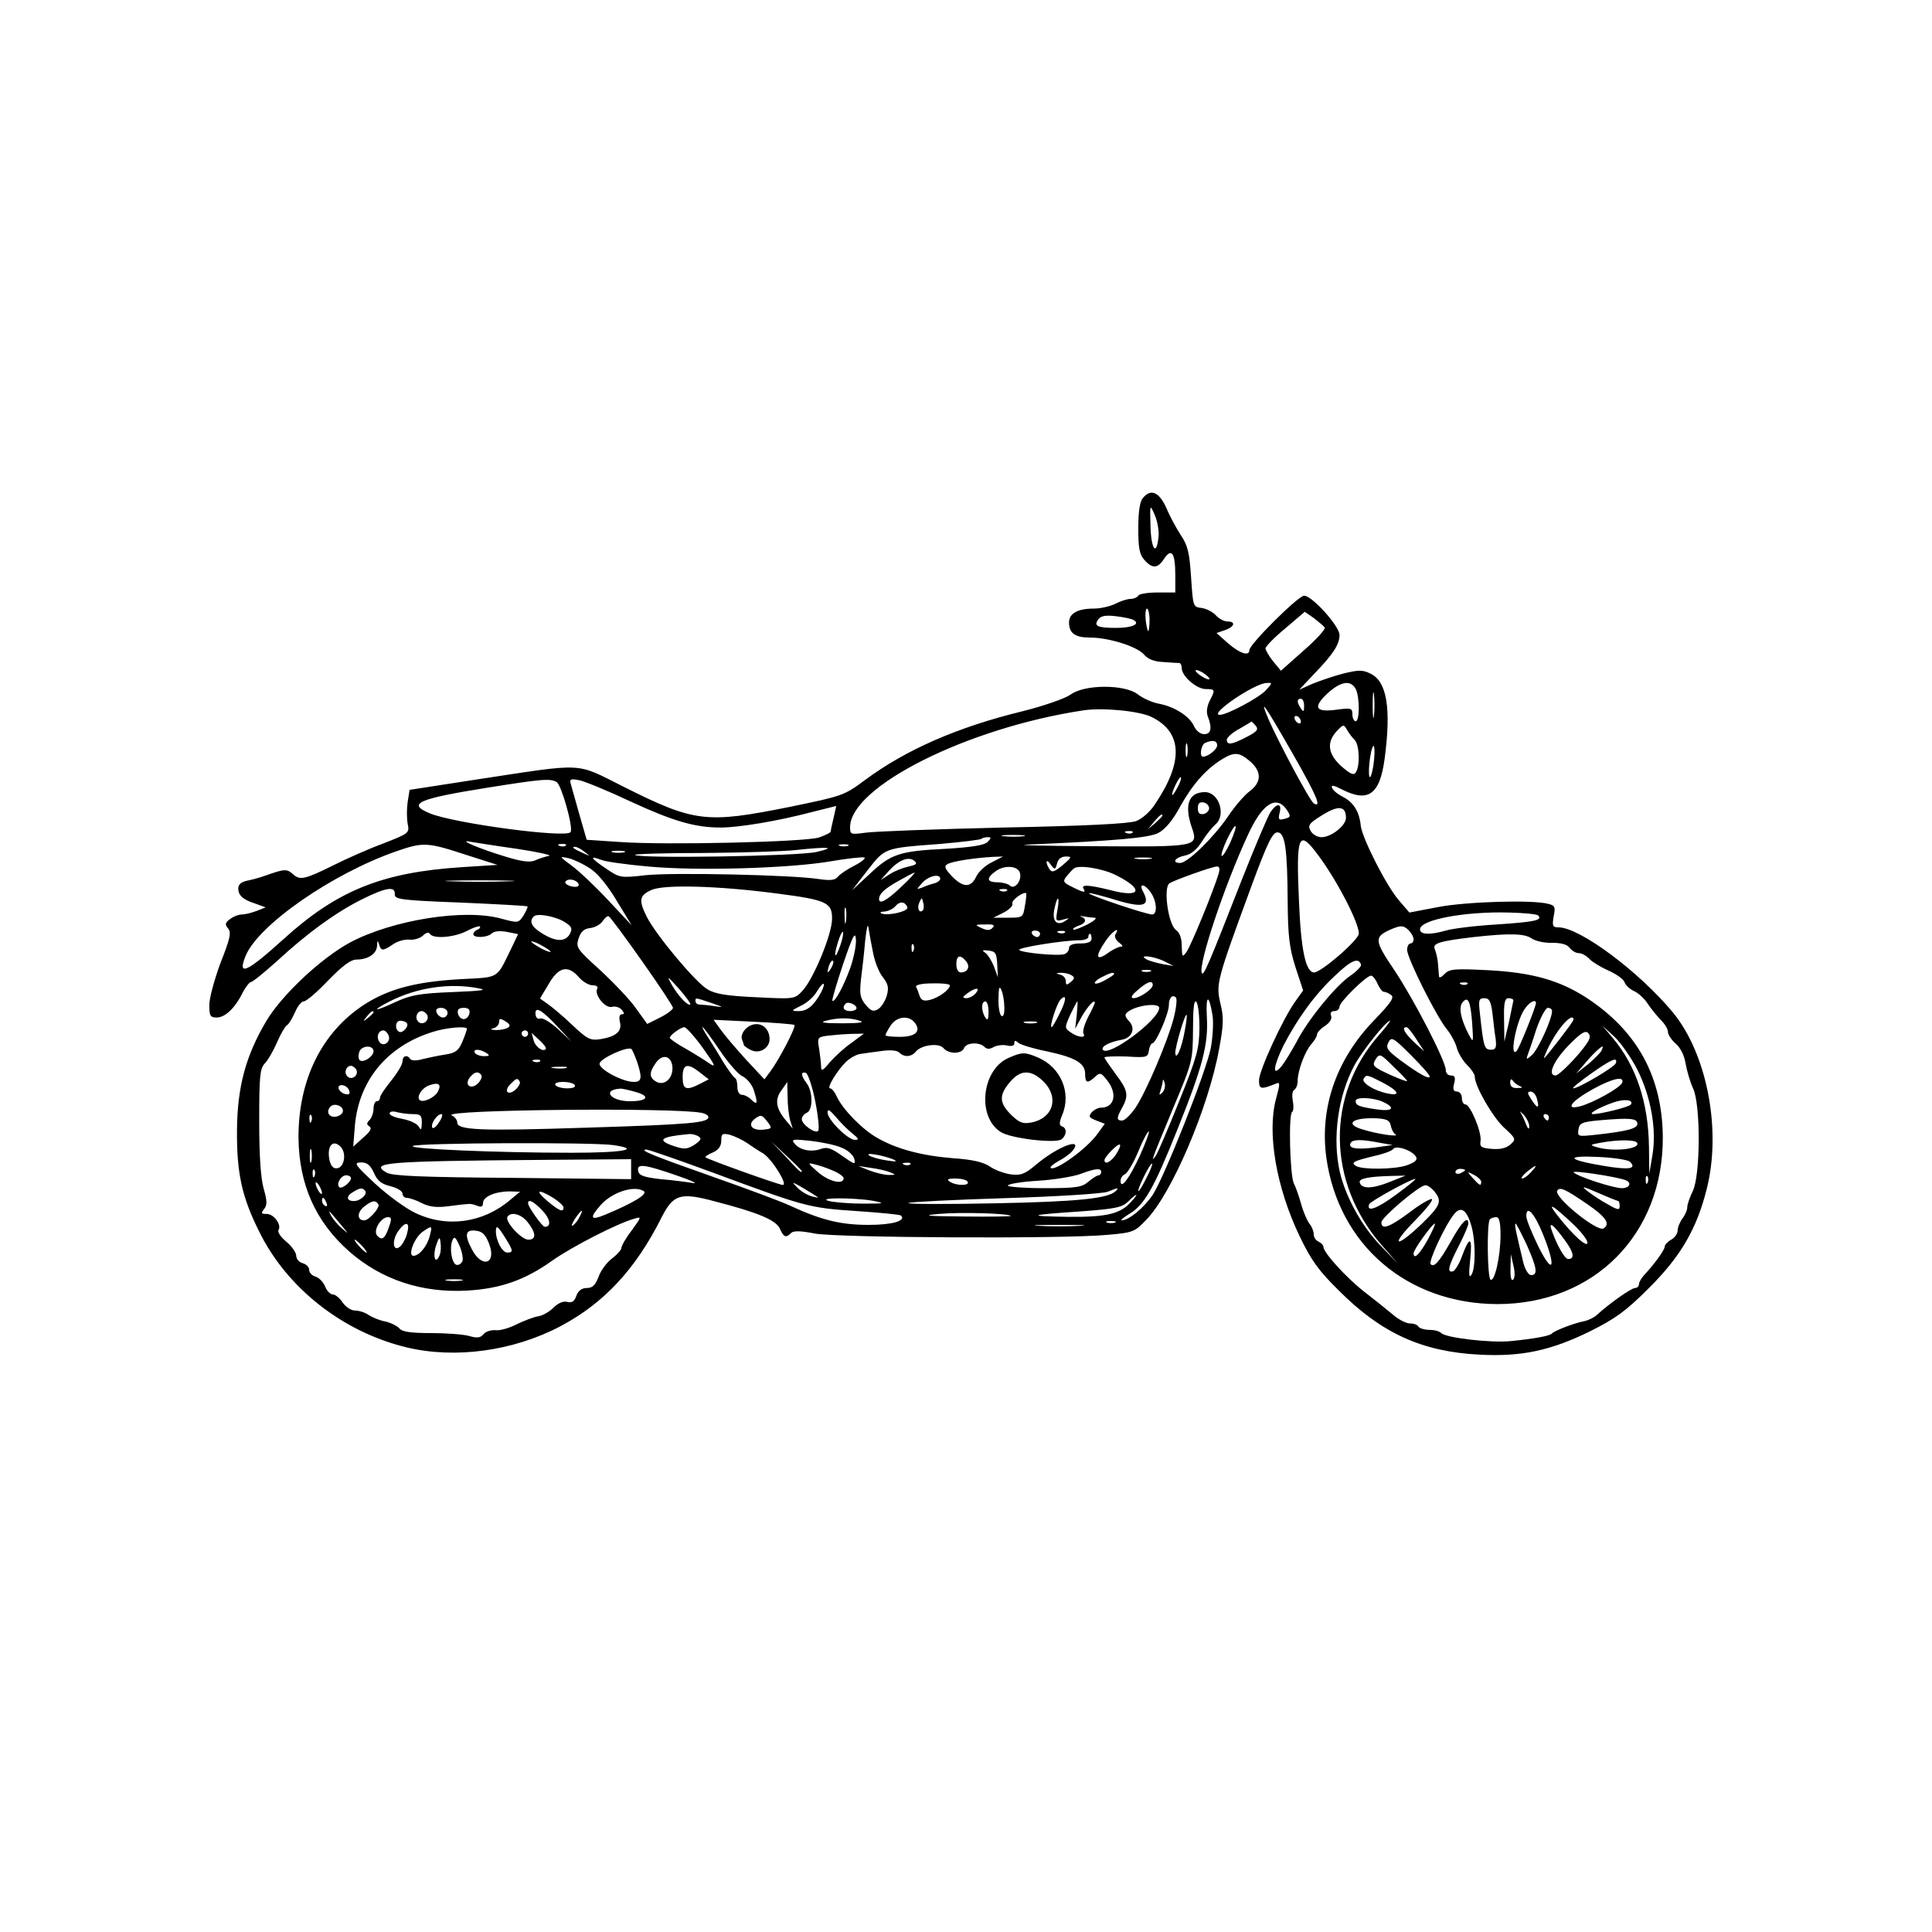 <?xml version="1.0" encoding="UTF-8" standalone="yes"?>
<svg version="1.0" xmlns="http://www.w3.org/2000/svg" width="450pt" height="450pt" viewBox="0 0 600 600" preserveAspectRatio="xMidYMid meet">
  <g transform="translate(0,600) scale(0.1,-0.1)" fill="#000000" stroke="none">
    <path d="M3549 4453 c-9 -10 -14 -43 -14 -94 0 -62 4 -81 19 -98 25 -28 42
-27 62 5 23 33 34 16 34 -53 l0 -53 -54 0 c-30 0 -58 -4 -61 -10 -3 -5 -14
-10 -24 -10 -10 0 -32 -7 -47 -15 -16 -8 -46 -15 -67 -15 -50 0 -77 -15 -77
-43 0 -34 19 -47 65 -47 59 0 147 -28 168 -53 12 -14 32 -22 60 -23 23 -2 45
-3 50 -3 4 -1 7 -8 7 -16 0 -25 46 -65 75 -65 29 0 30 -2 11 -38 -8 -17 -10
-35 -5 -47 14 -36 10 -55 -11 -55 -12 0 -25 10 -32 25 -14 31 -61 61 -111 70
-20 4 -49 17 -64 29 -40 31 -165 31 -208 -1 -17 -12 -82 -35 -150 -52 -201
-49 -361 -119 -488 -213 -66 -49 -70 -50 -235 -84 -259 -52 -295 -48 -516 63
-152 76 -114 74 -457 22 l-207 -32 -6 -38 c-3 -20 -3 -50 0 -67 6 -29 5 -30
-77 -62 -46 -17 -113 -47 -149 -65 -93 -46 -108 -50 -130 -30 -19 17 -26 17
-85 -4 -16 -6 -42 -13 -57 -16 -19 -4 -28 -12 -28 -24 0 -22 14 -35 55 -48
l30 -11 -28 -11 c-16 -6 -36 -11 -46 -11 -9 0 -26 -6 -36 -14 -16 -11 -17 -17
-7 -29 11 -13 7 -31 -23 -107 -19 -51 -35 -110 -35 -131 0 -34 3 -39 23 -39
26 0 57 29 81 78 9 17 21 32 25 32 5 0 41 29 81 65 94 87 181 150 262 191 76
38 106 43 104 17 -1 -16 18 -19 204 -26 113 -5 206 -10 208 -12 2 -2 -4 -14
-12 -28 -16 -24 -17 -24 -69 -10 -115 32 -338 -4 -470 -74 -90 -49 -211 -162
-260 -244 -64 -108 -90 -205 -91 -339 -1 -133 15 -207 69 -315 86 -175 259
-311 456 -359 152 -37 334 -12 481 66 135 72 232 177 312 336 37 73 58 80 166
51 135 -35 190 -58 202 -85 12 -27 19 -29 35 -13 7 7 29 7 74 -2 73 -13 770
-17 908 -4 80 7 85 9 121 47 79 81 193 348 226 530 14 76 15 98 4 142 -14 61
-12 69 99 371 47 127 63 160 78 160 24 0 31 -50 32 -217 1 -104 5 -141 24
-201 l24 -73 -25 -35 c-39 -55 -112 -214 -112 -244 0 -28 6 -29 51 -11 15 7
15 2 2 -46 -29 -106 1 -277 73 -427 37 -77 60 -108 123 -170 132 -132 258
-189 436 -198 131 -7 222 13 344 73 78 39 110 62 181 133 99 98 149 184 180
307 47 183 2 419 -104 549 -105 127 -290 265 -356 265 -18 0 -20 4 -15 34 6
29 4 34 -17 39 -47 13 -254 7 -342 -10 l-89 -17 -31 36 c-40 45 -115 194 -120
233 -4 43 -22 73 -55 90 -16 8 -31 20 -34 28 -4 10 4 9 31 -5 81 -41 117 -16
132 95 21 158 7 241 -44 265 -24 12 -37 12 -85 0 -31 -8 -74 -23 -96 -32 l-40
-18 46 49 c60 62 79 92 79 121 0 27 -85 122 -110 122 -18 0 -170 -151 -170
-169 0 -20 -29 -11 -66 21 l-36 32 26 9 c30 10 35 27 8 27 -11 0 -27 9 -36 19
-10 11 -30 21 -45 23 -26 3 -26 5 -32 95 -5 76 -10 99 -32 131 -14 22 -33 57
-42 78 -23 55 -50 69 -76 37z m49 -119 c-6 -63 -23 -41 -25 31 -2 70 -2 70 13
36 8 -18 14 -49 12 -67z m-28 -259 c0 -19 -2 -35 -4 -35 -2 0 -6 16 -8 35 -2
19 0 35 4 35 4 0 8 -16 8 -35z m544 -24 c3 -5 -26 -37 -65 -71 l-71 -63 -24
29 c-13 16 -23 34 -24 40 0 6 27 34 61 62 l61 52 29 -20 c15 -12 31 -25 33
-29z m-593 23 c21 -12 -5 -24 -55 -24 -59 0 -71 6 -54 28 9 10 24 12 56 8 24
-3 48 -8 53 -12z m223 -169 c11 -8 15 -15 10 -15 -6 0 -19 7 -30 15 -10 8 -14
14 -9 14 6 0 19 -6 29 -14z m187 -49 c-23 -24 -120 -76 -143 -76 -36 0 109 99
146 99 18 1 18 0 -3 -23z m279 5 c13 -25 13 -101 0 -101 -5 0 -10 10 -10 21 0
20 -4 21 -49 15 -66 -9 -75 7 -28 51 41 37 71 42 87 14z m57 -83 c-2 -18 -4
-4 -4 32 0 36 2 50 4 33 2 -18 2 -48 0 -65z m-217 30 c0 -19 -2 -20 -10 -8
-13 19 -13 30 0 30 6 0 10 -10 10 -22z m-34 -151 c73 -128 90 -168 64 -152
-12 7 -111 193 -140 260 -31 73 -15 51 76 -108z m-439 116 c95 -47 99 -138 11
-269 -16 -25 -41 -47 -60 -54 -22 -8 -157 -15 -413 -20 -209 -5 -401 -12 -427
-16 -46 -6 -48 -6 -48 17 0 126 365 309 725 363 60 9 175 -2 212 -21z m463
-14 c0 -6 -4 -7 -10 -4 -5 3 -10 11 -10 16 0 6 5 7 10 4 6 -3 10 -11 10 -16z
m-140 -13 c9 -12 4 -18 -29 -35 -46 -24 -61 -26 -61 -8 0 6 17 22 38 33 20 12
38 22 38 23 1 1 7 -5 14 -13z m307 -44 c15 -15 17 -80 4 -100 -6 -11 -16 -7
-45 18 -42 38 -47 74 -15 109 21 22 22 22 32 5 6 -11 17 -25 24 -32z m-520
-49 c-3 -10 -5 -2 -5 17 0 19 2 27 5 18 2 -10 2 -26 0 -35z m93 32 c0 -12 -28
-35 -44 -35 -12 0 -6 38 7 43 23 10 37 7 37 -8z m485 -63 c-4 -26 -10 -41 -12
-34 -3 7 -2 34 2 60 4 26 10 41 12 34 3 -7 2 -34 -2 -60z m-382 13 c36 -32 35
-65 -3 -93 -16 -12 -47 -48 -68 -80 -45 -65 -124 -142 -147 -142 -27 0 -16 17
15 23 20 4 37 19 53 44 13 21 32 44 41 52 35 29 12 101 -32 101 -50 0 -65 -39
-41 -109 21 -61 20 -61 -300 -59 -157 1 -252 3 -211 5 277 12 377 21 407 36
21 11 45 39 68 82 39 70 81 117 130 147 39 24 54 22 88 -7z m-227 -82 c-8 -15
-15 -25 -16 -21 0 12 23 58 27 54 3 -2 -2 -17 -11 -33z m-1927 18 c15 -10 52
-141 43 -155 -11 -20 -362 27 -437 58 -72 30 -39 45 180 80 170 27 194 29 214
17z m229 -60 c132 -61 200 -81 280 -81 56 0 177 20 283 48 l76 19 -8 -36 c-5
-20 -9 -39 -9 -43 0 -4 -17 -12 -37 -19 -47 -14 -474 -24 -616 -14 l-105 7
-22 76 c-12 43 -24 86 -27 96 -5 17 -1 18 26 13 18 -4 89 -33 159 -66z m1797
-21 c0 -8 -8 -16 -17 -18 -13 -2 -18 3 -18 18 0 15 5 20 18 18 9 -2 17 -10 17
-18z m242 -6 c12 -19 12 -22 -8 -27 -18 -5 -20 -2 -15 19 8 31 -9 31 -29 1 -8
-13 -47 -104 -86 -203 -106 -271 -122 -309 -127 -295 -10 30 72 274 143 427
45 99 89 127 122 78z m183 -24 c0 -24 -46 -60 -76 -60 -13 0 -28 9 -34 20 -9
17 -5 23 37 49 50 31 73 28 73 -9z m-570 7 c0 -2 -10 -12 -22 -23 l-23 -19 19
23 c18 21 26 27 26 19z m211 -83 c-12 -26 -24 -45 -27 -42 -3 3 5 26 17 52 29
59 37 52 10 -10z m-304 30 c-3 -3 -12 -4 -19 -1 -8 3 -5 6 6 6 11 1 17 -2 13
-5z m-339 -11 c-15 -2 -42 -2 -60 0 -18 2 -6 4 27 4 33 0 48 -2 33 -4z m-111
-18 c-11 -10 -48 -16 -129 -21 -145 -7 -171 -16 -237 -78 l-55 -51 48 62 c55
70 50 69 225 82 68 6 126 13 129 16 3 3 12 5 19 5 12 0 12 -2 0 -15z m-1462
-21 c66 -10 111 -20 100 -22 -11 -2 -29 -8 -41 -13 -16 -8 -39 -6 -92 10 -80
24 -154 55 -112 47 14 -2 79 -13 145 -22z m2482 -11 c60 -77 133 -217 133
-252 0 -20 -117 -121 -139 -121 -26 0 -41 70 -47 223 -9 200 -1 221 53 150z
m-2642 -7 l100 -32 -110 -7 c-249 -16 -389 -73 -555 -224 -114 -103 -144 -117
-117 -51 40 96 269 255 467 324 84 29 96 29 215 -10z m312 28 c-3 -3 -12 -4
-19 -1 -8 3 -5 6 6 6 11 1 17 -2 13 -5z m876 -1 c-7 -2 -19 -2 -25 0 -7 3 -2
5 12 5 14 0 19 -2 13 -5z m-817 -19 c18 -14 18 -14 -6 -3 -31 14 -36 19 -24
19 6 0 19 -7 30 -16z m719 0 c-59 -13 -551 -21 -563 -9 -3 3 93 6 214 6 120 1
248 5 284 9 104 11 130 9 65 -6z m-597 -1 c-10 -2 -26 -2 -35 0 -10 3 -2 5 17
5 19 0 27 -2 18 -5z m-107 -49 c23 -14 55 -52 84 -101 l47 -77 -73 78 c-41 44
-92 92 -114 108 -39 29 -39 29 -10 23 17 -4 46 -18 66 -31z m182 5 c149 -14
437 -6 566 16 52 9 99 14 105 12 6 -2 -7 -13 -30 -25 -22 -11 -46 -27 -52 -35
-9 -11 -24 -12 -59 -7 -82 13 -454 21 -538 12 -78 -9 -81 -8 -122 20 -49 33
-54 42 -17 28 14 -6 80 -15 147 -21z m809 0 c-18 -4 -44 -14 -59 -24 l-28 -18
25 28 c31 34 61 46 79 32 11 -9 7 -13 -17 -18z m258 13 c-19 -9 -41 -29 -48
-44 -17 -36 -41 -35 -76 1 -21 22 -25 31 -14 37 13 9 86 20 143 23 l30 1 -35
-18z m220 -9 c-26 -21 -33 -24 -41 -12 -14 22 -10 35 4 14 13 -17 14 -17 20 4
3 13 13 21 27 21 20 0 19 -2 -10 -27z m273 20 c-13 -2 -33 -2 -45 0 -13 2 -3
4 22 4 25 0 35 -2 23 -4z m-405 -46 c5 -24 -18 -51 -32 -37 -5 5 -23 10 -38
10 -34 0 -36 13 -5 35 28 20 71 16 75 -8z m300 -6 c85 -43 75 -70 -17 -46 -68
17 -95 19 -86 5 9 -14 -1 -12 -36 6 -27 13 -29 17 -17 32 7 9 18 21 23 25 15
12 91 0 133 -22z m317 7 c-17 -57 -87 -226 -100 -244 -13 -18 -14 -17 -15 18
0 24 -6 41 -18 50 -24 17 -40 132 -20 145 16 10 128 50 146 52 9 1 11 -6 7
-21z m-987 -43 c-44 -42 -68 -55 -68 -37 0 16 17 32 60 56 25 14 47 26 50 26
3 0 -16 -21 -42 -45z m122 26 c0 -5 -8 -11 -17 -14 -10 -2 -27 -8 -38 -13 -20
-7 -20 -7 -1 14 19 22 56 30 56 13z m-1342 -8 c-49 -2 -127 -2 -175 0 -49 1
-9 3 87 3 96 0 136 -2 88 -3z m219 -9 c2 -7 -6 -10 -21 -7 -14 3 -23 10 -20
15 8 12 36 6 41 -8z m617 -29 c154 -20 171 -28 170 -80 -1 -49 -58 -185 -91
-221 -25 -27 -25 -27 -144 -21 -91 4 -127 10 -151 24 -37 21 -159 167 -189
225 -26 52 -24 67 14 84 39 18 209 13 391 -11z m1160 3 c19 -27 21 -68 4 -68
-18 0 -200 61 -196 66 2 2 32 -6 67 -16 100 -32 126 -26 101 21 -15 27 5 25
24 -3z m-447 6 c-3 -3 -12 -4 -19 -1 -8 3 -5 6 6 6 11 1 17 -2 13 -5z m56 -47
c-6 -36 -6 -37 -52 -37 l-46 0 32 16 c17 9 30 21 27 28 -4 10 35 38 43 32 1
-1 0 -19 -4 -39z m-317 -14 c-11 -11 -19 6 -11 24 8 17 8 17 12 0 3 -10 2 -21
-1 -24z m418 1 c-6 -34 -6 -36 17 -30 21 6 22 6 6 -5 -26 -16 -41 2 -32 40 9
43 17 39 9 -5z m-466 8 c4 -12 -59 -27 -80 -19 -7 3 -3 6 8 6 12 1 27 8 34 16
14 17 31 16 38 -3z m-191 -44 c-2 -13 -4 -5 -4 17 -1 22 1 32 4 23 2 -10 2
-28 0 -40z m2150 19 c14 -15 -10 -20 -129 -28 -68 -4 -139 -13 -158 -19 -49
-14 -80 -13 -80 4 0 30 141 56 277 52 46 -1 86 -5 90 -9z m-3021 -22 c20 -13
22 -19 14 -35 -14 -26 -44 -25 -86 1 -33 20 -42 38 -26 53 10 11 70 0 98 -19z
m238 -120 c53 -75 96 -140 96 -145 0 -5 -18 -19 -40 -30 l-40 -20 -36 50 c-19
27 -70 80 -111 118 -72 65 -75 70 -66 98 7 21 17 30 37 32 15 2 32 12 38 22 7
10 15 17 19 14 4 -2 51 -65 103 -139z m1406 135 c8 -1 -2 -10 -23 -21 -22 -11
-41 -18 -44 -16 -2 3 5 8 16 12 23 7 28 21 9 28 -7 2 -4 3 7 1 11 -2 27 -4 35
-4z m-689 -107 c5 -28 19 -64 31 -78 16 -21 19 -32 12 -57 -5 -17 -17 -36 -27
-42 -15 -9 -22 -6 -39 14 -17 21 -19 33 -14 80 4 30 10 84 13 120 4 36 8 54
10 40 2 -14 8 -48 14 -77z m-1228 70 c-7 -3 -13 -9 -13 -14 0 -13 44 -11 57 2
7 7 25 9 47 5 l35 -7 -20 -42 c-49 -100 -35 -91 -161 -98 -137 -8 -221 -30
-297 -79 -132 -86 -205 -234 -204 -415 2 -144 53 -259 157 -351 100 -88 226
-130 367 -122 104 6 180 33 264 93 61 43 201 115 254 130 24 7 24 7 -7 -36
-18 -23 -32 -48 -32 -54 0 -6 -13 -21 -29 -33 -16 -12 -35 -37 -42 -57 -10
-26 -19 -35 -36 -35 -16 0 -27 -8 -33 -24 -6 -18 -14 -23 -29 -19 -12 3 -28
-4 -42 -18 -13 -13 -34 -25 -48 -27 -13 -2 -42 -13 -65 -24 -23 -12 -53 -21
-67 -19 -14 1 -31 -4 -38 -13 -9 -11 -20 -12 -44 -5 -18 5 -71 9 -118 9 -63 0
-90 4 -98 14 -7 8 -27 18 -44 22 -18 3 -41 13 -52 20 -11 8 -30 14 -42 14 -13
0 -29 11 -39 25 -9 14 -23 25 -30 25 -8 0 -19 11 -24 24 -5 13 -18 27 -29 31
-12 3 -21 13 -21 22 0 8 -9 17 -20 20 -11 3 -20 13 -20 23 0 10 -14 30 -31 44
-17 14 -28 30 -24 36 10 16 -14 50 -37 50 -17 0 -18 2 -8 15 10 12 10 25 -1
63 -9 31 -14 101 -14 208 0 139 2 165 17 181 10 10 27 40 38 65 11 26 25 50
31 54 6 3 17 22 25 40 8 19 20 34 27 34 8 0 42 29 76 65 44 45 70 65 88 65 36
0 63 18 64 43 1 17 2 18 6 5 6 -22 12 -22 43 -1 14 10 36 16 51 15 14 -2 33 4
42 12 10 10 18 12 22 6 10 -17 78 -11 115 9 19 10 37 16 40 14 3 -3 -1 -8 -7
-10z m1599 5 c-8 -8 -17 -8 -34 0 -22 10 -21 11 12 11 26 1 31 -2 22 -11z
m1308 -35 c0 -7 -4 -13 -10 -13 -5 0 -10 -9 -10 -20 0 -26 91 -207 123 -246
13 -16 27 -42 31 -57 4 -16 18 -40 31 -53 14 -14 25 -30 25 -37 0 -30 55 -125
90 -158 38 -35 39 -37 21 -53 -13 -12 -32 -16 -58 -14 -33 3 -38 6 -35 25 4
27 -32 113 -47 113 -6 0 -11 9 -11 20 0 11 -7 20 -15 20 -11 0 -14 7 -9 25 5
19 2 25 -10 25 -9 0 -16 7 -16 17 0 27 -96 214 -159 309 -65 96 -65 105 -6
130 25 10 33 10 48 -3 9 -9 17 -22 17 -30z m-1749 -88 c-20 -56 -49 -110 -56
-103 -2 2 13 53 33 113 30 88 38 104 40 79 2 -17 -6 -57 -17 -89z m-31 70
c-16 -47 -23 -40 -8 8 6 20 13 35 16 33 2 -3 -1 -21 -8 -41z m620 35 c0 -5 -4
-10 -9 -10 -6 0 -13 5 -16 10 -3 6 1 10 9 10 9 0 16 -4 16 -10z m77 4 c-3 -3
-12 -4 -19 -1 -8 3 -5 6 6 6 11 1 17 -2 13 -5z m157 -6 c-4 -6 1 -17 11 -25
11 -8 14 -13 6 -13 -7 0 -26 -9 -42 -21 -36 -25 -38 -9 -6 38 20 30 48 49 31
21z m-74 -13 c0 -10 -11 -15 -35 -15 -23 0 -35 -5 -35 -14 0 -8 -6 -16 -14
-19 -18 -7 -135 4 -141 13 -4 7 138 30 188 30 15 0 27 5 27 10 0 6 2 10 5 10
3 0 5 -7 5 -15z m1366 1 c11 -8 40 -15 64 -14 29 0 47 -5 55 -16 7 -9 19 -16
28 -16 9 0 24 -8 34 -19 10 -10 37 -26 60 -36 24 -11 45 -26 48 -35 3 -9 16
-22 30 -28 13 -6 32 -23 42 -39 10 -15 28 -37 40 -50 13 -12 23 -29 23 -38 0
-8 11 -25 24 -36 15 -13 27 -37 31 -63 4 -22 14 -57 23 -76 24 -51 23 -271 -1
-319 -9 -19 -17 -41 -17 -50 0 -9 -7 -25 -15 -35 -8 -11 -15 -28 -15 -38 0 -9
-9 -22 -20 -28 -11 -6 -20 -16 -20 -21 0 -11 -33 -56 -65 -90 -8 -9 -15 -21
-15 -27 0 -7 -6 -12 -12 -12 -12 0 -81 -49 -118 -83 -8 -8 -26 -17 -40 -20
-32 -6 -93 -30 -100 -38 -6 -8 -58 -17 -129 -24 -61 -6 -200 10 -215 25 -6 6
-22 10 -37 10 -15 0 -31 5 -34 10 -3 6 -15 10 -27 10 -11 0 -35 12 -53 28 -18
15 -58 47 -89 71 -56 44 -126 121 -126 139 0 5 -7 12 -15 16 -8 3 -15 13 -15
22 0 10 -6 25 -13 33 -7 9 -19 36 -26 61 -7 25 -17 54 -23 65 -12 26 -17 215
-5 222 4 2 5 18 2 33 -3 16 -2 31 4 35 6 3 11 16 11 28 0 32 23 93 43 115 9
10 17 23 17 29 0 6 11 18 25 27 15 10 22 22 19 31 -4 9 0 15 10 15 9 0 16 6
16 14 0 14 83 96 98 96 5 0 14 -11 20 -25 6 -14 15 -25 19 -25 5 0 15 -4 23
-10 11 -7 1 -23 -53 -79 -117 -121 -169 -271 -148 -426 38 -272 252 -454 531
-455 301 0 516 217 514 520 -2 187 -80 329 -238 432 -84 54 -169 78 -306 85
-101 5 -118 4 -133 -11 -9 -10 -17 -14 -18 -9 0 4 -2 22 -3 38 -1 17 -6 37
-10 47 -8 18 11 25 122 38 108 12 156 11 178 -4z m-3046 -42 c0 -2 -13 2 -30
11 -16 9 -30 18 -30 21 0 2 14 -2 30 -11 17 -9 30 -18 30 -21z m1127 4 c-3 -8
-6 -5 -6 6 -1 11 2 17 5 13 3 -3 4 -12 1 -19z m260 -43 l2 -40 -12 33 c-7 18
-19 37 -27 43 -12 8 -9 9 10 7 22 -3 25 -8 27 -43z m-97 10 c14 -16 6 -35 -16
-35 -8 0 -14 10 -14 25 0 28 12 32 30 10z m615 0 l30 -15 -35 6 c-19 4 -42 10
-50 15 -27 15 22 10 55 -6z m-1034 -22 c-12 -20 -14 -14 -5 12 4 9 9 14 11 11
3 -2 0 -13 -6 -23z m1646 11 c1 -5 -13 -20 -33 -34 -45 -30 -133 -138 -167
-205 -15 -27 -35 -61 -46 -75 -31 -38 -27 -2 5 63 43 83 97 158 158 215 52 50
75 60 83 36z m-2429 -39 c12 -14 31 -25 43 -25 11 0 17 -4 14 -10 -11 -18 24
-62 45 -57 11 3 24 -1 31 -9 8 -10 9 -14 0 -14 -7 0 -9 -9 -6 -23 8 -29 -11
-46 -59 -54 -33 -5 -41 -1 -89 44 -28 27 -63 56 -76 65 l-24 17 27 45 c31 54
60 60 94 21z m1775 18 c-7 -2 -19 -2 -25 0 -7 3 -2 5 12 5 14 0 19 -2 13 -5z
m-245 -12 c10 -6 10 -10 -3 -21 -12 -10 -15 -10 -15 3 0 9 -8 18 -17 20 -15 4
-15 5 2 6 11 0 26 -3 33 -8z m132 4 c0 -2 -13 -11 -30 -20 -16 -9 -30 -12 -30
-8 0 5 10 13 23 19 25 13 37 16 37 9z m-1316 -94 c-7 -7 -38 26 -58 61 -16 29
-14 28 22 -12 22 -25 38 -47 36 -49z m406 37 c-22 -40 -42 -58 -69 -58 -25 0
-25 1 7 17 18 8 40 28 49 44 20 33 30 31 13 -3z m400 22 c0 -13 -34 -38 -61
-45 -20 -5 -28 -2 -33 12 -3 10 -8 23 -11 28 -3 6 17 11 50 11 30 1 55 -2 55
-6z m630 1 c0 -13 -41 -41 -60 -41 -10 1 -6 9 13 25 29 26 47 32 47 16z m977
3 c-3 -3 -12 -4 -19 -1 -8 3 -5 6 6 6 11 1 17 -2 13 -5z m-3072 -13 c31 -6 13
-8 -80 -12 -102 -4 -129 -9 -177 -31 -66 -31 -78 -29 -18 2 85 43 185 58 275
41z m1634 -59 c1 -20 -3 -31 -9 -27 -5 3 -10 27 -9 53 0 35 3 42 9 27 5 -11 9
-35 9 -53z m-89 43 c-7 -8 -20 -15 -29 -15 -13 1 -13 3 3 15 26 19 42 19 26 0z
m260 -64 c-11 -23 -22 -41 -24 -41 -8 0 16 73 27 85 21 22 19 -2 -3 -44z m355
-13 c-18 -70 -85 -228 -119 -279 -15 -21 -33 -39 -41 -39 -18 0 -18 8 0 40 21
38 18 54 -20 104 -19 26 -35 49 -35 52 0 3 30 4 68 3 63 -4 67 -3 70 19 2 12
7 22 11 22 11 0 51 93 51 118 0 23 11 35 22 24 4 -4 1 -33 -7 -64z m121 6 c3
-23 0 -68 -6 -100 -16 -77 -142 -394 -179 -453 -27 -41 -75 -81 -98 -81 -4 0
6 9 24 20 47 28 76 79 147 256 81 201 99 270 94 356 -4 71 7 72 18 2z m-1556
41 c37 -13 39 -14 11 -10 -18 3 -40 5 -47 5 -8 0 -14 5 -14 10 0 12 -4 13 50
-5z m1515 -78 c-1 -64 -7 -88 -63 -227 -34 -85 -67 -162 -73 -170 -10 -13 -10
-13 -6 0 2 8 31 78 63 155 58 138 58 142 59 237 0 65 3 94 10 87 6 -6 10 -42
10 -82z m847 15 c4 -60 4 -62 -10 -36 -25 47 -33 86 -20 101 17 21 25 4 30
-65z m63 31 c3 -27 7 -63 10 -80 3 -27 0 -33 -15 -33 -20 0 -23 9 -34 113 -5
42 -3 47 14 47 15 0 20 -9 25 -47z m65 40 c-1 -5 -7 -35 -14 -68 l-14 -60 -1
68 c-1 53 2 67 14 67 8 0 15 -3 15 -7z m-2040 -24 c0 -5 -9 -9 -20 -9 -19 0
-26 11 -14 23 8 8 34 -3 34 -14z m410 -11 c0 -25 -3 -29 -10 -18 -13 20 -13
50 0 50 6 0 10 -15 10 -32z m274 -10 l-5 -43 20 37 c19 33 41 57 41 44 0 -3
-9 -23 -21 -45 -11 -22 -18 -45 -14 -51 9 -15 -18 -12 -40 4 -19 13 -19 15 -1
55 11 22 20 41 22 41 1 0 0 -19 -2 -42z m1426 37 c0 -12 -52 -141 -60 -149
-23 -23 -2 90 24 129 14 22 36 34 36 20z m-1170 -15 c0 -37 -159 -155 -175
-130 -6 10 20 24 59 31 32 6 43 35 23 57 -14 15 -15 21 -5 29 25 21 98 30 98
13z m-2210 -15 c0 -8 -6 -15 -14 -15 -8 0 -16 7 -20 15 -4 10 1 15 14 15 11 0
20 -7 20 -15z m68 -2 c-2 -10 -10 -18 -18 -18 -8 0 -16 8 -18 18 -2 12 3 17
18 17 15 0 20 -5 18 -17z m277 -45 l40 -43 -42 39 c-23 21 -48 36 -55 33 -9
-3 -14 3 -15 14 -2 26 21 12 72 -43z m3085 52 c0 -25 -43 -119 -62 -136 -15
-14 -19 -15 -15 -4 3 8 16 45 28 83 13 37 29 67 36 67 7 0 13 -4 13 -10z
m-3660 -4 c0 -2 -8 -10 -17 -17 -16 -13 -17 -12 -4 4 13 16 21 21 21 13z m166
-7 c10 -17 -13 -36 -27 -22 -12 12 -4 33 11 33 5 0 12 -5 16 -11z m2353 -52
c-9 -52 -28 -95 -29 -66 0 19 30 122 35 117 2 -1 -1 -25 -6 -51z m-2102 11
c-7 -4 -23 -7 -37 -7 -17 1 -19 3 -7 6 9 2 17 11 17 19 0 12 4 12 20 2 14 -9
16 -14 7 -20z m1093 22 c17 -5 -1 -8 -55 -8 -57 0 -71 3 -50 8 39 10 74 10
105 0z m170 -5 c22 -27 4 -45 -45 -45 -25 0 -45 2 -45 5 0 3 7 17 16 30 18 28
55 33 74 10z m2044 3 c-8 -14 -72 -97 -87 -113 -5 -5 1 10 13 35 24 48 58 90
72 90 5 0 6 -6 2 -12z m-3621 -5 c9 -9 -13 -34 -24 -27 -14 8 -11 34 4 34 8 0
17 -3 20 -7z m1204 -6 c6 -6 -48 -109 -75 -145 l-18 -24 -56 60 c-31 34 -66
75 -79 93 l-23 32 123 -6 c67 -3 125 -8 128 -10z m751 6 c-10 -2 -26 -2 -35 0
-10 3 -2 5 17 5 19 0 27 -2 18 -5z m1065 -37 c-166 -188 -162 -458 8 -653 l51
-58 -55 57 c-58 60 -108 151 -126 228 -24 105 -6 237 46 333 25 45 98 137 110
137 2 0 -13 -20 -34 -44z m-2833 19 c0 -3 -6 -21 -14 -40 -12 -28 -21 -35 -53
-40 -21 -3 -53 -10 -70 -14 -20 -6 -35 -5 -39 0 -9 15 -24 10 -24 -7 0 -10
-16 -36 -35 -60 -19 -23 -35 -47 -35 -53 0 -6 -4 -11 -10 -11 -5 0 -10 -10
-10 -23 0 -13 -6 -29 -12 -35 -10 -10 -10 -14 -1 -20 9 -6 3 -16 -19 -35 l-31
-28 5 64 c12 141 100 248 241 292 43 14 107 19 107 10z m733 -60 c39 -55 42
-62 19 -47 -15 11 -48 31 -74 46 -27 15 -48 30 -48 33 0 8 33 32 45 33 6 0 32
-29 58 -65z m51 -5 c26 -39 58 -76 71 -82 13 -6 29 -24 35 -41 14 -42 13 -51
-6 -33 -8 9 -22 16 -30 16 -8 0 -14 10 -14 24 0 13 -3 26 -7 28 -5 2 -22 26
-39 53 -16 28 -38 62 -48 78 -10 15 -16 27 -14 27 3 0 26 -32 52 -70z m2165
32 l24 -37 -32 29 c-30 29 -39 46 -23 46 4 0 18 -17 31 -38z m686 -94 c42 -84
60 -184 47 -264 l-10 -59 -1 85 c-2 136 -40 251 -113 337 l-32 38 38 -35 c20
-19 52 -65 71 -102z m-3878 106 c8 -21 -19 -38 -30 -18 -9 16 -1 34 14 34 5 0
12 -7 16 -16z m433 6 c0 -5 -4 -10 -10 -10 -5 0 -10 5 -10 10 0 6 5 10 10 10
6 0 10 -4 10 -10z m3287 -32 c-25 -37 -85 -98 -96 -98 -26 0 -7 44 39 92 38
39 53 49 62 40 8 -8 7 -17 -5 -34z m-3232 -16 c-9 -10 -33 7 -38 28 l-6 22 25
-23 c13 -12 22 -24 19 -27z m949 19 c-22 -15 -52 -43 -67 -60 -21 -26 -27 -29
-27 -14 0 10 -3 35 -6 55 -6 34 -5 37 22 41 16 2 49 5 73 6 l44 1 -39 -29z
m1796 -104 c0 -11 -35 9 -92 51 -40 30 -45 38 -36 55 9 18 15 15 69 -39 32
-32 59 -62 59 -67z m-1189 78 c89 -19 119 -37 119 -70 0 -29 7 -31 31 -9 15
14 19 13 38 -12 32 -41 22 -84 -20 -84 -9 0 -22 -7 -29 -15 -10 -12 -8 -16 15
-25 l26 -10 -21 -29 c-32 -47 -134 -120 -147 -108 -3 3 8 12 24 21 16 8 35 22
43 31 37 45 -43 16 -110 -40 -38 -32 -49 -36 -82 -32 -20 3 -50 14 -65 25 -20
13 -53 21 -113 25 -99 8 -177 29 -237 64 -46 26 -108 90 -125 129 -6 13 -15
24 -20 24 -12 0 22 56 50 83 13 12 33 23 45 24 12 2 42 6 65 9 27 4 48 2 55
-5 15 -15 37 -14 51 3 17 21 72 28 86 11 16 -19 56 -19 64 0 6 17 47 20 63 4
8 -8 17 -8 30 0 11 5 29 7 41 4 14 -3 22 -1 22 7 0 9 3 10 13 1 8 -6 47 -18
88 -26z m-2091 0 c0 -17 -36 -39 -44 -26 -4 5 -3 16 0 25 8 20 44 21 44 1z
m819 -34 c16 -49 14 -61 -11 -61 -35 0 -109 40 -106 57 3 17 89 55 99 45 4 -4
11 -22 18 -41z m2995 37 c-3 -7 -22 -26 -42 -43 l-37 -29 25 29 c24 29 51 55
57 55 1 0 0 -6 -3 -12z m-3464 -8 c12 -8 11 -10 -7 -10 -12 0 -25 5 -28 10 -8
13 15 13 35 0z m2860 -87 c0 -4 -46 15 -80 32 -26 14 -28 18 -18 35 12 19 15
18 55 -22 24 -23 43 -43 43 -45z m-2282 46 c4 -36 -23 -62 -49 -49 -23 13 -24
28 -3 58 20 30 48 24 52 -9z m-411 15 c-3 -3 -12 -4 -19 -1 -8 3 -5 6 6 6 11
1 17 -2 13 -5z m3341 -6 c-4 -12 -116 -78 -132 -78 -6 0 19 20 54 45 65 46 85
54 78 33z m-3912 -19 c10 -17 -13 -36 -27 -22 -12 12 -4 33 11 33 5 0 12 -5
16 -11z m652 4 c-10 -2 -28 -2 -40 0 -13 2 -5 4 17 4 22 1 32 -1 23 -4z m416
-14 l27 -21 -27 -14 c-43 -22 -54 -18 -54 21 0 41 15 45 54 14z m-679 -8 c3
-5 -2 -17 -11 -26 -22 -21 -44 -4 -24 20 14 17 26 19 35 6z m1037 -82 c9 -46
13 -87 9 -91 -9 -10 -51 20 -51 36 0 8 7 16 15 20 20 7 20 66 0 92 -18 24 -19
37 -2 32 6 -3 20 -42 29 -89z m1758 61 c53 -27 63 -45 20 -36 -42 8 -83 34
-75 46 8 13 10 13 55 -10z m-2676 1 c3 -4 -3 -16 -13 -25 -24 -21 -38 -4 -15
18 18 18 21 19 28 7z m1995 -35 c-9 -8 -10 -7 -5 7 3 10 7 24 7 30 1 7 3 4 6
-7 3 -10 -1 -23 -8 -30z m1111 21 c10 -4 8 -6 -7 -6 -16 -1 -23 5 -23 17 0 10
3 13 8 6 4 -6 14 -14 22 -17z m318 11 c-5 -16 -92 -64 -132 -74 -47 -12 -27
16 40 53 61 34 99 42 92 21z m-3678 -28 c-10 -19 -47 -36 -57 -26 -10 10 7 37
29 45 30 11 40 4 28 -19z m425 20 c4 -6 -6 -10 -24 -10 -16 0 -33 5 -36 10 -4
6 6 10 24 10 16 0 33 -4 36 -10z m661 -37 c0 -27 4 -59 8 -73 l8 -25 -21 25
c-31 37 -36 65 -14 94 10 14 18 26 18 26 0 0 0 -21 1 -47z m-1362 21 c4 -11 1
-14 -11 -12 -9 2 -18 9 -21 16 -6 18 25 15 32 -4z m889 -5 c48 -13 39 -29 -17
-29 -60 0 -87 35 -31 39 6 1 27 -4 48 -10z m2800 -21 c9 -31 2 -33 -17 -3 -13
20 -14 25 -2 25 7 0 16 -10 19 -22z m-478 -10 c41 -19 30 -31 -22 -23 -53 8
-63 12 -63 26 0 13 54 11 85 -3z m770 -8 c-5 -8 -94 -30 -118 -30 -16 1 20 21
63 36 34 12 64 9 55 -6z m-4000 -20 c0 -8 -10 -16 -22 -18 -22 -3 -32 16 -16
32 12 11 38 2 38 -14z m1113 -6 c12 -2 22 -8 22 -13 0 -18 -54 -23 -375 -33
-333 -11 -405 -8 -405 16 0 8 -8 18 -17 22 -36 18 693 25 775 8z m469 -64 c20
-16 22 -20 8 -20 -22 0 -85 63 -85 85 0 12 7 8 26 -14 14 -17 37 -40 51 -51z
m2102 21 c0 -10 -4 -7 -10 8 -5 14 -13 30 -17 36 -4 6 1 2 11 -8 9 -11 17 -27
16 -36z m-3466 39 c23 0 27 -4 27 -27 -1 -23 -2 -25 -10 -11 -6 9 -28 19 -50
23 -22 4 -40 11 -40 17 0 6 10 8 23 4 12 -3 34 -6 50 -6z m-316 -22 c-3 -8 -6
-5 -6 6 -1 11 2 17 5 13 3 -3 4 -12 1 -19z m396 -4 c-9 -15 -19 -21 -21 -15
-4 13 16 41 29 41 5 0 2 -12 -8 -26z m1010 -22 c-37 -5 -54 15 -28 34 18 13
21 12 37 -8 17 -22 16 -23 -9 -26z m2437 38 c0 -5 -2 -10 -4 -10 -3 0 -8 5
-11 10 -3 6 -1 10 4 10 6 0 11 -4 11 -10z m-491 -25 c2 -11 8 -24 15 -28 13
-9 -56 1 -101 15 -59 17 -34 38 42 35 31 -2 41 -6 44 -22z m766 5 c0 -15 -31
-23 -128 -34 -57 -6 -58 -6 -55 16 3 20 10 24 68 29 92 8 115 6 115 -11z
m-1545 -99 c-34 -73 -60 -107 -60 -78 0 8 6 17 13 20 8 3 27 35 42 71 15 37
30 64 33 62 2 -3 -11 -37 -28 -75z m-1371 60 c11 -7 8 -12 -12 -26 -22 -14
-32 -15 -62 -5 -58 19 -45 30 45 38 8 1 21 -2 29 -7z m150 -20 c14 -10 37 -25
51 -33 27 -17 78 -98 61 -98 -11 0 -233 79 -240 86 -2 2 8 9 23 15 18 8 26 20
26 37 0 21 3 23 26 18 14 -4 38 -15 53 -25z m294 -15 c19 -7 37 -23 40 -35 5
-19 1 -18 -37 9 -34 24 -47 29 -66 22 -30 -11 -66 -4 -82 16 -12 14 -6 15 49
9 35 -4 78 -13 96 -21z m1672 15 l40 -7 -57 -8 c-58 -7 -83 -2 -73 15 7 11 34
11 90 0z m799 0 c12 -19 -71 -29 -124 -14 -24 7 -23 8 10 14 54 10 108 10 114
0z m-4024 -15 c16 -20 9 -60 -12 -64 -12 -2 -19 5 -24 22 -11 46 10 72 36 42z
m843 8 c92 -13 33 -24 -126 -24 -237 0 -510 12 -495 21 15 10 553 12 621 3z
m587 -81 c0 -8 -9 0 -50 45 l-45 47 48 -45 c26 -24 47 -45 47 -47z m976 52
c-15 -23 -36 -34 -36 -18 0 10 43 54 48 48 3 -2 -3 -16 -12 -30z m-2499 -22
c-3 -10 -5 -2 -5 17 0 19 2 27 5 18 2 -10 2 -26 0 -35z m3421 25 c19 -16 14
-25 -19 -37 -38 -13 -138 -14 -158 -2 -17 11 -8 15 57 31 28 6 55 16 58 21 6
11 41 3 62 -13z m-2176 -59 c289 -107 299 -110 447 -120 74 -5 137 -11 139
-14 17 -16 -26 -29 -100 -29 -86 0 -145 14 -243 59 -27 13 -135 53 -240 90
-190 67 -232 84 -208 85 7 0 99 -32 205 -71z m563 40 c14 -7 7 -7 -20 -3 -22
3 -47 10 -55 15 -18 12 44 1 75 -12z m2287 -7 c22 -22 -2 -26 -80 -13 -115 19
-124 33 -19 28 48 -2 93 -9 99 -15z m-3102 -23 l0 -31 -367 4 c-285 2 -373 6
-392 16 -55 32 -8 36 502 40 l257 2 0 -31z m-799 -11 c11 -25 23 -35 52 -42
20 -5 37 -15 37 -23 0 -7 6 -13 13 -13 8 0 29 -7 46 -16 24 -12 47 -15 84 -10
29 4 57 7 62 7 6 1 18 -2 28 -6 12 -5 17 -2 17 9 0 20 39 36 83 36 l32 -1 -30
-25 c-84 -72 -197 -88 -295 -41 -30 14 -86 55 -125 91 -63 59 -68 65 -44 66
19 0 29 -8 40 -32z m1427 6 c17 -7 32 -18 32 -23 0 -22 -47 -10 -80 19 -32 28
-33 30 -10 24 14 -3 40 -12 58 -20z m239 20 c-3 -3 -12 -4 -19 -1 -8 3 -5 6 6
6 11 1 17 -2 13 -5z m733 -43 c-28 -56 -35 -52 -8 4 12 24 23 43 26 41 2 -2
-6 -22 -18 -45z m-1460 9 c47 -16 70 -27 52 -24 -18 3 -63 9 -100 12 -52 6
-67 11 -70 25 -5 24 17 22 118 -13z m665 9 c18 -7 17 -8 -5 -8 -14 0 -41 7
-60 14 l-35 14 40 -6 c22 -3 49 -9 60 -14z m1990 1 c-10 -11 -22 -20 -28 -20
-5 0 1 9 14 20 31 25 37 25 14 0z m-3778 -12 c-3 -8 -6 -5 -6 6 -1 11 2 17 5
13 3 -3 4 -12 1 -19z m2443 12 c0 -5 -4 -10 -8 -10 -5 0 -19 -9 -32 -20 -20
-17 -37 -20 -137 -20 -62 0 -113 4 -113 8 0 5 42 12 93 15 50 3 110 13 132 21
48 18 65 19 65 6z m1130 6 c0 -2 -7 -6 -15 -10 -8 -3 -15 -1 -15 4 0 6 7 10
15 10 8 0 15 -2 15 -4z m498 -31 c21 -8 13 -25 -11 -25 -27 0 -137 36 -150 49
-8 8 132 -13 161 -24z m-448 -5 c0 -15 -5 -12 -26 11 -19 22 -19 22 4 10 12
-6 22 -16 22 -21z m-3510 11 c0 -12 -29 -35 -36 -28 -11 10 5 37 21 37 8 0 15
-4 15 -9z m3225 -12 c-53 -21 -86 -22 -92 -2 -5 13 27 19 97 21 l45 1 -50 -20z
m802 -1 c-3 -8 -6 -5 -6 6 -1 11 2 17 5 13 3 -3 4 -12 1 -19z m-2112 2 c8 -13
-35 -13 -55 0 -11 7 -7 10 17 10 17 0 35 -4 38 -10z m1331 -40 c-60 -44 -93
-56 -84 -30 3 9 125 76 143 79 5 0 -21 -21 -59 -49z m-3336 5 c0 -5 -5 -3 -10
5 -5 8 -10 20 -10 25 0 6 5 3 10 -5 5 -8 10 -19 10 -25z m1540 -13 c3 -2 -6
-1 -20 3 -14 4 -34 16 -45 28 -18 18 -16 18 20 -3 22 -13 42 -26 45 -28z
m1912 21 c28 -33 24 -45 -39 -106 -81 -77 -96 -66 -18 13 32 33 56 62 52 66
-3 3 -34 -14 -68 -40 -63 -47 -89 -57 -89 -32 0 15 117 114 136 115 6 1 18 -7
26 -16z m574 -33 c2 0 4 -7 4 -16 0 -13 -6 -12 -37 6 -21 11 -49 30 -63 41
-21 16 -16 16 34 -6 32 -14 60 -25 62 -25z m-3893 33 c11 -10 -13 -33 -34 -33
-24 0 -25 16 -1 29 20 12 27 13 35 4z m866 -2 c14 -9 -30 -36 -121 -74 -44
-18 -48 -10 -14 29 35 41 105 64 135 45z m1466 0 c-23 -23 -118 -33 -375 -38
-151 -3 -272 -3 -269 1 3 3 138 10 300 15 162 5 305 14 319 20 32 13 36 13 25
2z m1465 -41 c57 -39 72 -61 50 -75 -20 -12 -155 98 -144 117 8 13 24 6 94
-42z m-3212 20 c17 -11 32 -24 32 -30 0 -16 -13 -11 -50 20 -40 34 -30 39 18
10z m1796 -11 c-34 -39 -76 -49 -196 -48 -135 2 -125 6 40 17 106 8 126 12
145 30 28 28 36 28 11 1z m-2500 -5 c3 -8 2 -12 -4 -9 -6 3 -10 10 -10 16 0
14 7 11 14 -7z m1696 7 c41 -8 38 -9 -30 -9 -41 0 -88 4 -105 8 -43 11 75 11
135 1z m-1535 -11 c6 -10 -29 -50 -44 -50 -22 0 -23 24 -1 42 25 20 36 22 45
8z m509 -19 c25 -26 29 -51 8 -51 -8 0 -52 62 -52 73 0 15 17 6 44 -22z m3204
-45 c23 -22 42 -47 42 -55 0 -18 -46 24 -93 84 -35 45 -16 34 51 -29z m-318
-5 c13 -47 13 -132 -1 -151 -7 -11 -8 4 -3 50 7 70 -2 73 -26 8 -8 -23 -21
-43 -27 -46 -20 -6 -16 14 17 78 17 33 30 64 30 70 0 26 -21 5 -54 -55 -37
-65 -52 -82 -63 -71 -8 7 44 119 71 153 22 29 41 18 56 -36z m-3510 4 c24 -29
24 -29 2 -10 -13 11 -28 29 -34 40 -11 21 -8 18 32 -30z m740 26 c-5 -11 -15
-23 -21 -27 -6 -3 -3 5 6 20 20 30 30 35 15 7z m1339 3 c2 -2 -63 -3 -145 -2
-117 1 -134 3 -79 8 66 6 215 2 224 -6z m1654 -60 c41 -102 30 -127 -16 -34
-20 41 -37 83 -37 93 0 37 26 9 53 -59z m-3154 40 c26 -33 27 -54 2 -54 -22 0
-74 57 -65 71 10 17 43 9 63 -17z m-431 -14 c-12 -37 -22 -44 -37 -27 -13 16
12 57 34 57 11 0 12 -6 3 -30z m3452 -26 c0 -64 -18 -146 -31 -138 -10 6 -12
177 -2 187 3 4 12 7 20 7 9 0 13 -16 13 -56z m-1197 39 c-7 -2 -19 -2 -25 0
-7 3 -2 5 12 5 14 0 19 -2 13 -5z m-2198 -30 c-3 -16 -13 -34 -20 -42 -23 -23
-30 12 -10 43 23 34 39 33 30 -1z m2088 20 c-35 -2 -91 -2 -125 0 -35 2 -7 3
62 3 69 0 97 -1 63 -3z m1081 -43 c-25 -45 -44 -64 -44 -42 0 11 58 92 66 92
3 0 -7 -22 -22 -50z m307 -15 c32 -72 36 -95 14 -95 -8 0 -18 16 -24 38 -22
92 -29 122 -24 122 2 0 17 -29 34 -65z m119 13 c28 -38 31 -58 10 -58 -10 0
-33 39 -50 86 -13 34 3 23 40 -28z m-3525 15 c-8 -33 -33 -63 -51 -63 -19 0 3
57 29 75 29 20 30 19 22 -12z m234 -7 c25 -40 26 -46 6 -46 -15 0 -35 37 -35
66 0 21 6 17 29 -20z m-50 -19 c24 -63 -23 -77 -54 -16 -23 44 -20 61 12 57
21 -2 31 -12 42 -41z m-153 -33 c-12 -32 -23 -12 -13 24 10 31 13 33 15 14 2
-13 1 -30 -2 -38z m70 -21 c-4 -8 -12 -13 -19 -11 -14 5 -22 52 -12 76 6 14
10 10 22 -17 8 -18 12 -40 9 -48z m-311 47 c10 -11 16 -20 13 -20 -3 0 -13 9
-23 20 -10 11 -16 20 -13 20 3 0 13 -9 23 -20z m3574 -104 c-5 -6 -9 7 -8 35
l1 44 8 -35 c5 -20 5 -39 -1 -44z m-3266 -3 c-13 -2 -33 -2 -45 0 -13 2 -3 4
22 4 25 0 35 -2 23 -4z"/>
    <path d="M2315 2804 c-9 -9 -14 -23 -11 -31 3 -8 6 -16 6 -18 0 -3 9 -9 20
-15 27 -15 60 4 60 33 0 44 -44 62 -75 31z"/>
    <path d="M3133 2715 c-84 -36 -100 -182 -26 -230 31 -21 173 -37 190 -23 16
13 17 35 1 40 -9 3 -9 12 1 36 29 69 -5 148 -76 178 -40 17 -49 17 -90 -1z
m108 -74 c49 -49 30 -114 -38 -127 -27 -5 -37 -1 -63 24 -37 37 -38 61 -4 101
33 40 66 40 105 2z"/>
  </g>
</svg>
